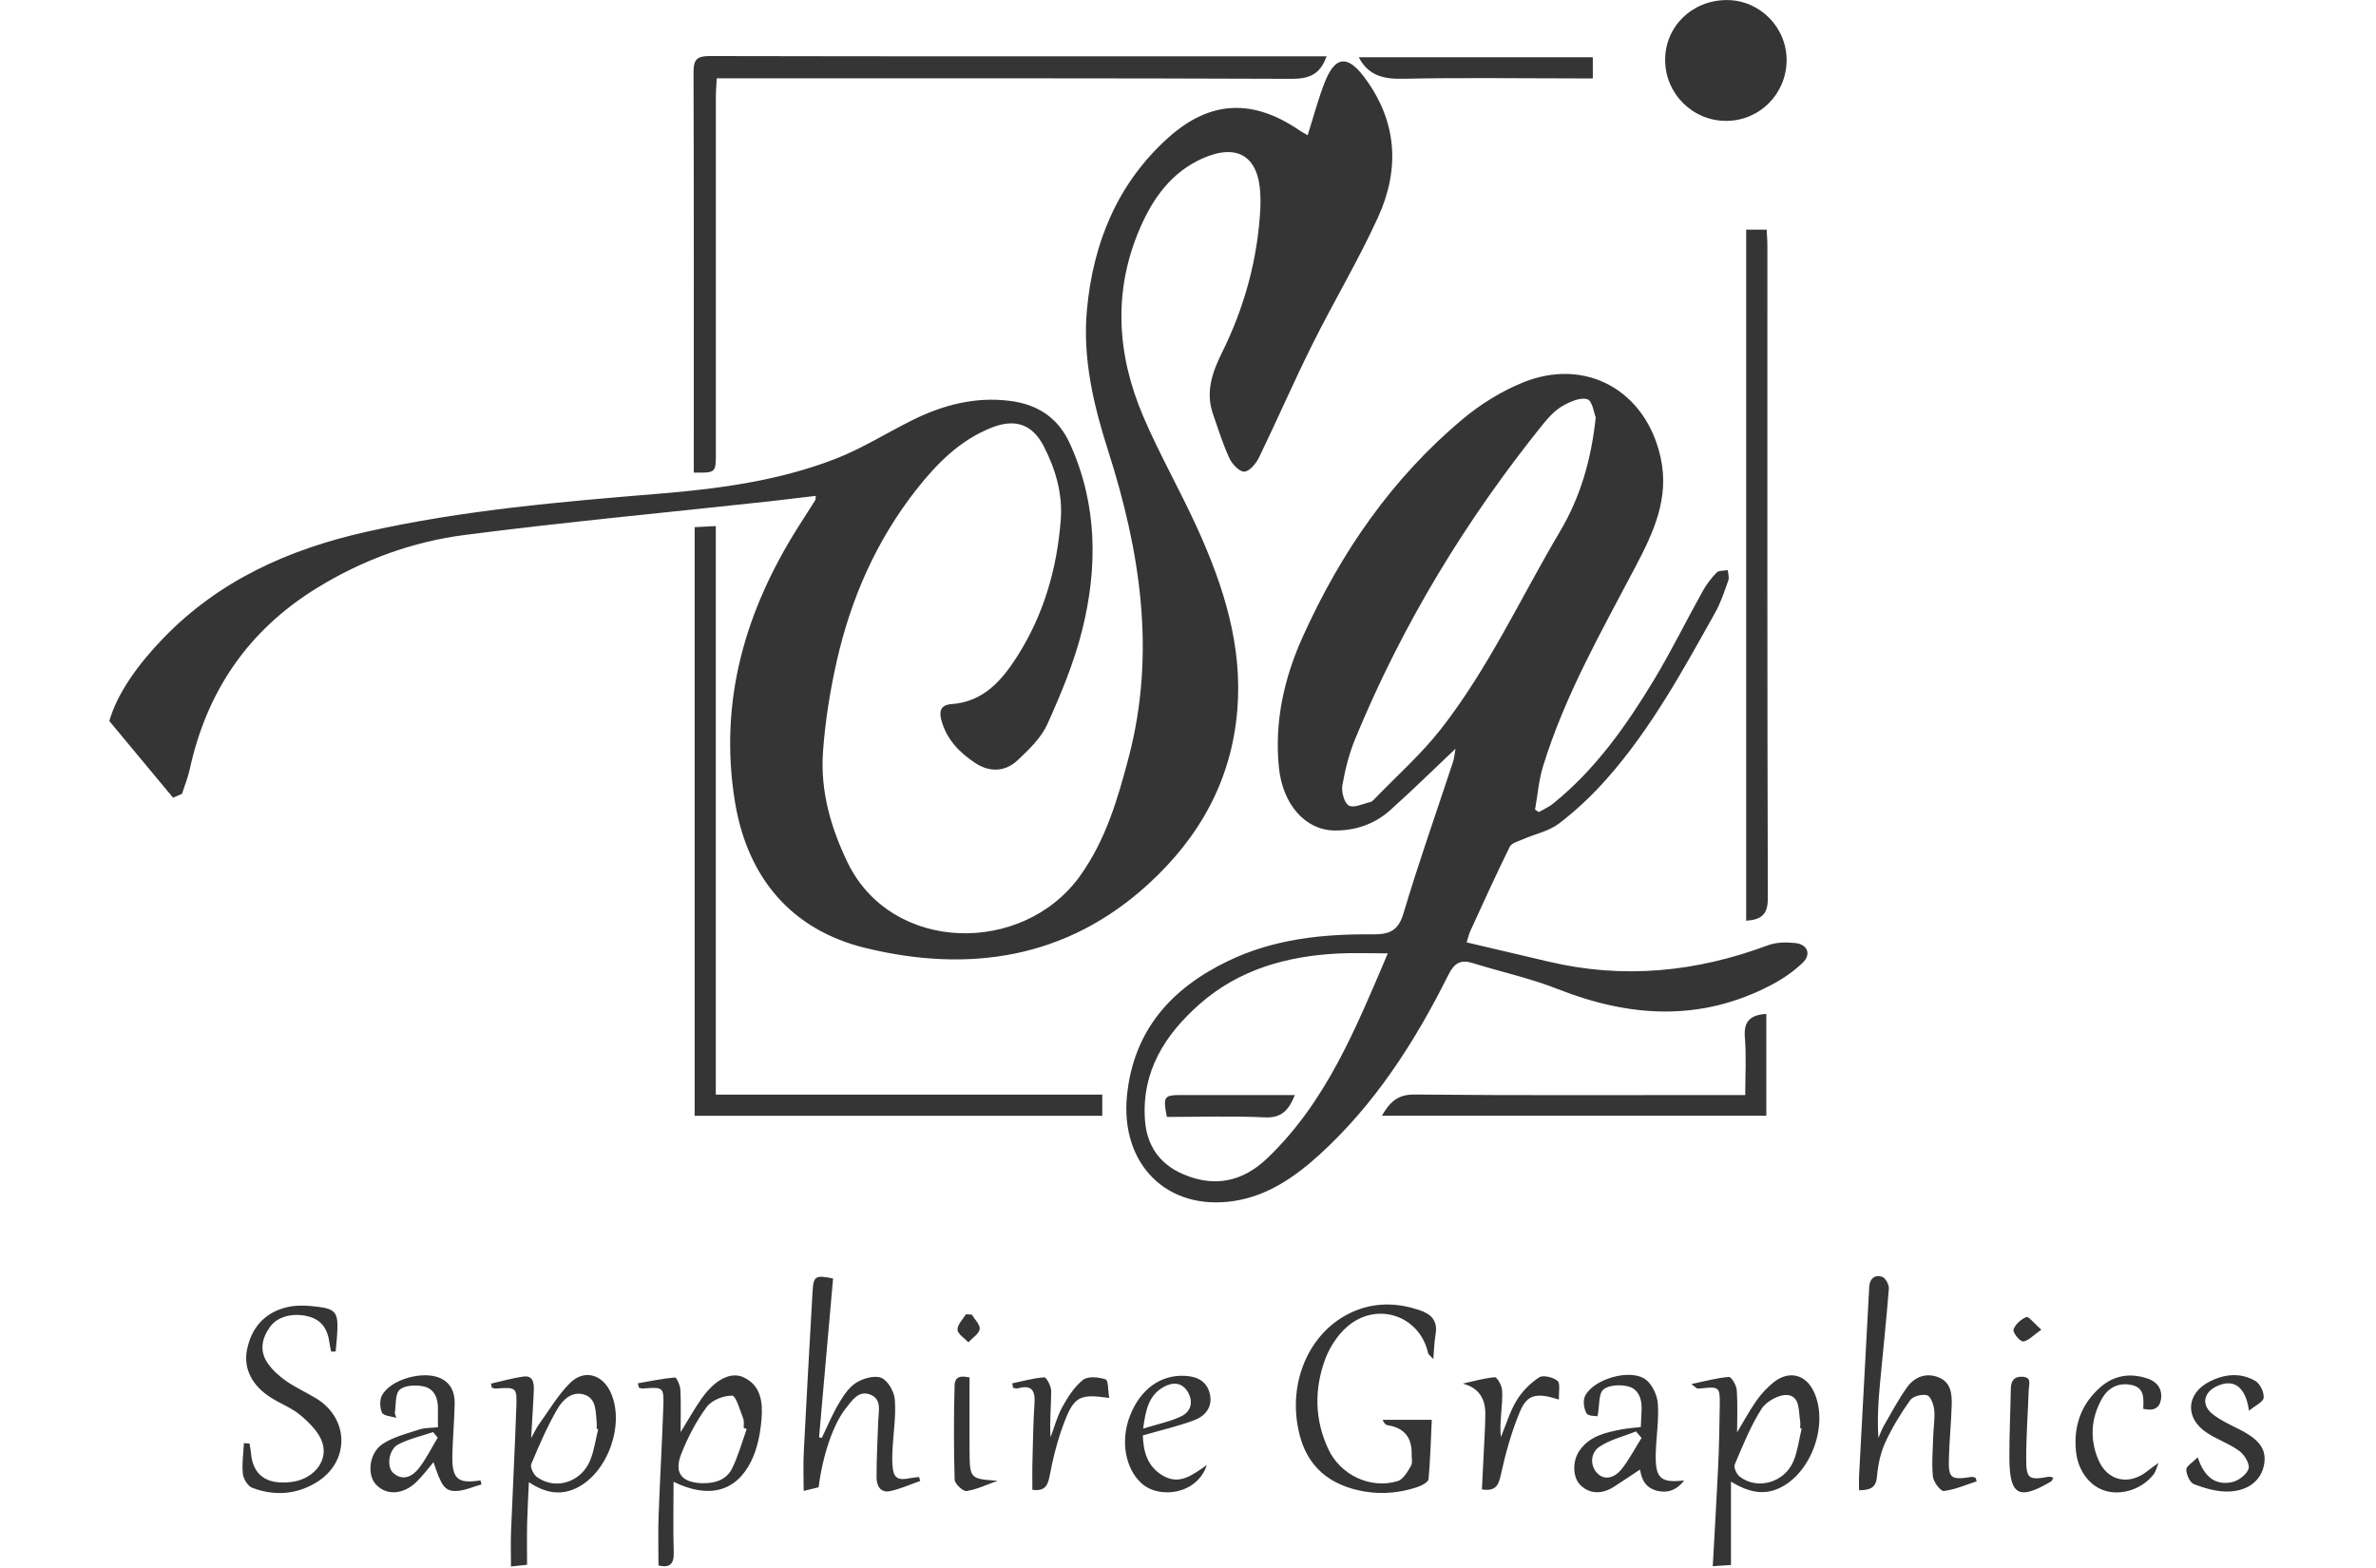 <svg height="1650" viewBox="39.08 48.85 344.76 250.6" width="2500" xmlns="http://www.w3.org/2000/svg"><g fill="#353535"><path d="m230.58 70.46c1-3.12 1.73-6 2.84-8.72 1.61-3.93 3.57-4.05 6.15-.63 5.32 7.03 5.8 14.71 2.26 22.46-3.16 6.93-7.1 13.5-10.5 20.33-2.97 5.96-5.62 12.08-8.53 18.08-.47.96-1.51 2.21-2.35 2.25-.77.04-1.94-1.21-2.37-2.14-1.05-2.28-1.81-4.7-2.63-7.08-1.21-3.51-.12-6.65 1.44-9.8 3.59-7.25 5.71-14.93 6.13-23.04.04-.74.03-1.48 0-2.23-.25-6.09-3.61-8.26-9.24-5.77-4.95 2.2-7.94 6.37-10 11.17-4.34 10.05-3.68 20.16.51 30.02 2.61 6.12 5.95 11.93 8.7 18 4.16 9.2 7.21 18.69 6.35 29.01-.94 11.21-6.03 20.29-14.22 27.78-13.15 12.03-28.84 14.21-45.27 10.19-11.69-2.86-18.83-11.15-20.81-23.47-2.56-16 1.65-30.36 10.11-43.77.91-1.44 1.84-2.87 2.75-4.32.07-.11.04-.28.08-.68-2.59.3-5.11.62-7.64.9-16.14 1.76-32.3 3.27-48.4 5.34-8.41 1.08-16.38 3.99-23.69 8.49-10.96 6.75-17.6 16.47-20.32 28.99-.29 1.33-.82 2.6-1.23 3.9-.48.21-.95.42-1.43.62l-10.19-12.26c1.32-4.53 4.63-9.09 8.63-13.23 8.92-9.24 20.02-14.2 32.38-16.99 15.54-3.5 31.34-4.83 47.14-6.13 9.5-.78 18.89-2.08 27.8-5.51 4.26-1.64 8.19-4.13 12.3-6.18 4.94-2.46 10.11-3.83 15.68-3.12 4.44.56 7.72 2.7 9.61 6.9 4.39 9.71 4.43 19.76 1.91 29.82-1.29 5.13-3.36 10.11-5.54 14.94-.99 2.2-2.94 4.07-4.75 5.77-2.01 1.89-4.48 1.95-6.77.45-2.52-1.66-4.58-3.78-5.41-6.81-.37-1.36-.24-2.47 1.62-2.61 5.08-.36 8.03-3.76 10.51-7.66 4.23-6.65 6.34-14 6.94-21.8.32-4.18-.84-8.1-2.73-11.77-1.8-3.48-4.52-4.42-8.2-3-5.17 2-8.92 5.83-12.22 10.04-6.36 8.12-10.42 17.4-12.67 27.42-1.07 4.75-1.84 9.61-2.18 14.46-.43 6.17 1.23 12.03 3.92 17.6 7.03 14.56 28.01 14.89 37.14 2.2 4.12-5.73 6.04-12.31 7.8-18.99 4.38-16.7 1.85-32.91-3.29-48.99-2.33-7.29-4.1-14.76-3.39-22.51.99-10.7 4.85-20.18 12.96-27.49 6.72-6.05 13.57-6.29 21.04-1.18.35.24.73.43 1.27.75zm23.62 98.06c-3.67 3.47-6.97 6.72-10.41 9.8-2.51 2.25-5.6 3.31-8.97 3.26-4.69-.08-8.25-4.27-8.83-10.05-.74-7.37.82-14.3 3.83-20.96 6.05-13.41 14.24-25.3 25.59-34.78 2.8-2.34 6.06-4.36 9.43-5.75 10.14-4.21 19.83 1.22 22.16 11.99 1.4 6.45-1.14 11.89-4 17.33-5.47 10.42-11.34 20.66-14.81 31.99-.68 2.22-.86 4.59-1.27 6.89.2.13.4.26.6.4.77-.45 1.61-.8 2.29-1.36 6.74-5.44 11.66-12.4 16.08-19.71 2.79-4.63 5.18-9.5 7.81-14.22.6-1.08 1.37-2.11 2.24-2.99.36-.36 1.18-.27 1.78-.39.04.55.26 1.15.09 1.63-.62 1.74-1.19 3.53-2.09 5.13-5.17 9.25-10.25 18.57-17.32 26.57-2.29 2.6-4.85 5.02-7.6 7.13-1.62 1.25-3.86 1.7-5.8 2.55-.75.33-1.83.6-2.12 1.2-2.2 4.45-4.24 8.97-6.31 13.48-.21.46-.32.97-.59 1.8 4.42 1.04 8.72 2.04 13.02 3.06 12 2.86 23.68 1.69 35.16-2.6 1.32-.49 2.93-.51 4.37-.35 1.92.21 2.56 1.79 1.19 3.12-1.46 1.41-3.21 2.61-5.02 3.56-11.25 5.92-22.62 5.22-34.16.67-4.39-1.73-9.06-2.74-13.58-4.15-1.99-.62-2.97.04-3.9 1.9-5.33 10.67-11.7 20.63-20.6 28.73-3.94 3.58-8.31 6.59-13.69 7.4-10.65 1.61-18.16-5.87-17.06-16.88 1.05-10.38 7.05-17.1 16.15-21.48 7.28-3.51 15.06-4.33 22.97-4.26 2.66.02 4.19-.42 5.06-3.34 2.43-8.15 5.27-16.17 7.93-24.25.18-.54.22-1.13.38-2.03zm22.41-52.98c-.26-.62-.52-2.62-1.33-2.88-1.11-.35-2.77.39-3.96 1.07-1.18.68-2.2 1.76-3.07 2.84-12.38 15.36-22.53 32.07-30.05 50.32-.98 2.37-1.63 4.93-2.07 7.46-.18 1.04.28 2.8 1.03 3.24.77.45 2.26-.28 3.42-.55.26-.06.5-.31.71-.52 3.54-3.67 7.4-7.09 10.53-11.08 7.66-9.76 12.82-21.09 19.12-31.71 3.14-5.31 4.95-11.23 5.68-18.2zm-33.22 85.68c-2.89 0-5.4-.11-7.9.02-8.19.41-15.83 2.52-22.13 8.05-5.56 4.88-9.32 10.76-8.78 18.55.28 4.02 2.28 7.01 6.03 8.64 5.03 2.19 9.55 1.27 13.5-2.5 9.44-9.01 14.17-20.78 19.28-32.76z"/><path d="m132.48 124.38v-2.57c0-20.47.03-40.94-.04-61.41 0-2.04.53-2.59 2.6-2.59 31.67.07 63.34.04 95.01.04h3.55c-.99 2.85-2.73 3.61-5.57 3.6-29.59-.12-59.19-.08-88.78-.08h-3.1c-.05 1.1-.14 2.03-.14 2.96v56.96c0 3.14-.01 3.14-3.53 3.09zm3.52 99.41h61.76v3.39h-65.14v-94.08c1.08-.06 2.09-.11 3.38-.17v90.87zm164.66-27.8v-110.44h3.27c.04.84.12 1.7.12 2.56 0 34.78-.03 69.56.07 104.35 0 2.6-1.08 3.37-3.45 3.54zm-3.11-147.13c5.28-.01 9.61 4.36 9.57 9.65-.04 5.34-4.29 9.62-9.6 9.66-5.38.04-9.78-4.31-9.81-9.69s4.29-9.61 9.84-9.62zm2.96 174.99c0-3.29.19-6.26-.06-9.19-.22-2.61.9-3.61 3.43-3.77v16.28h-61.44c1.26-2.14 2.48-3.42 5.21-3.39 16.46.16 32.92.08 49.38.08h3.47zm-49.86 42.19c-.54-.59-.77-.72-.81-.89-1.3-6.03-8.19-8.4-12.95-4.26-1.54 1.34-2.81 3.3-3.52 5.23-1.74 4.74-1.68 9.6.48 14.26 1.94 4.21 6.74 6.5 11.12 5.18.88-.27 1.57-1.49 2.11-2.41.3-.51.11-1.3.12-1.97q.06-3.96-3.85-4.55c-.3-.05-.57-.3-.78-.86h7.85c-.15 3.09-.23 6.29-.52 9.47-.04.47-1.02 1.01-1.66 1.23-3.45 1.18-6.98 1.32-10.49.32-4.4-1.25-7.27-4.06-8.44-8.56-2.22-8.55 1.76-17.26 9.28-20.05 3.24-1.2 6.51-1.05 9.79.03 1.96.65 3.02 1.71 2.64 3.91-.2 1.16-.22 2.35-.36 3.94zm86.84 19.56c-1.74.56-3.46 1.33-5.24 1.54-.52.06-1.67-1.44-1.75-2.3-.22-2.2 0-4.44.06-6.66.04-1.33.29-2.68.15-3.99-.09-.85-.55-2.17-1.13-2.34-.78-.23-2.25.13-2.69.75-1.53 2.14-2.92 4.43-4.02 6.83-.75 1.65-1.15 3.55-1.3 5.37-.15 1.79-1.03 2.22-2.87 2.22 0-.79-.04-1.56 0-2.32.52-9.85 1.06-19.7 1.59-29.54.01-.22.01-.45.03-.67.09-1.33.94-1.97 2.09-1.57.52.18 1.1 1.26 1.05 1.89-.4 5.1-.96 10.19-1.43 15.28-.26 2.8-.43 5.61-.24 8.57.3-.67.53-1.37.9-2 1.18-2.04 2.29-4.14 3.66-6.06 1.22-1.72 3.09-2.43 5.11-1.6 1.98.81 2.1 2.74 2.04 4.55-.09 2.74-.36 5.48-.44 8.22-.11 3.39.25 3.64 3.65 3.12.19-.03.4.09.61.15.06.19.13.39.19.58zm-168.83-.06c-1.61.56-3.18 1.29-4.84 1.63-1.54.31-2.14-.93-2.13-2.2 0-3.03.15-6.07.27-9.1.06-1.53.58-3.37-1.22-4.11-1.91-.79-2.95.91-3.94 2.14-2.05 2.56-3.73 7.56-4.37 12.65-.69.17-1.44.35-2.39.58 0-2.22-.09-4.26.02-6.28.43-8.51.92-17.02 1.4-25.53.15-2.54.43-2.72 3.28-2.14-.75 8.44-1.5 16.91-2.24 25.39.15.02.3.05.45.07.88-1.83 1.66-3.72 2.69-5.46.74-1.25 1.63-2.62 2.81-3.35 1.12-.7 2.97-1.22 4.03-.76 1.05.46 2.03 2.21 2.13 3.47.2 2.56-.22 5.17-.36 7.76-.05.89-.08 1.78-.02 2.67.14 2.11.78 2.55 2.89 2.11.45-.09.91-.11 1.36-.17.06.21.13.43.19.64zm-39.41.12c0 4.04-.09 7.66.03 11.27.07 1.99-.74 2.52-2.44 2.11 0-2.66-.08-5.3.02-7.94.21-5.78.55-11.55.75-17.33.11-3.27.04-3.26-3.32-3-.19.02-.4-.11-.59-.16-.05-.23-.1-.46-.15-.68 1.98-.34 3.95-.76 5.94-.93.24-.02.82 1.27.85 1.97.11 2.21.04 4.42.04 6.77 1.15-1.85 2.16-3.69 3.37-5.4 2.09-2.95 4.6-4.3 6.63-3.39 2.86 1.28 3.14 4.06 2.93 6.65-.18 2.31-.65 4.76-1.67 6.81-2.4 4.84-6.76 6.02-12.39 3.26zm11.68-8.42c-.16-.06-.32-.12-.47-.18-.02-.52.09-1.08-.09-1.54-.52-1.3-1.13-3.59-1.76-3.61-1.37-.04-3.27.72-4.07 1.81-1.68 2.28-3.03 4.88-4.07 7.53-1.2 3.05.12 4.59 3.47 4.65 1.99.03 3.78-.57 4.67-2.37.98-2 1.57-4.18 2.33-6.29zm157.3 8.43v13.3c-1.11.07-1.89.13-2.91.19.29-5.35.61-10.5.85-15.65.16-3.4.23-6.81.27-10.22.04-2.76-.13-2.86-2.95-2.55-.22.02-.44.05-.66.01-.12-.02-.22-.16-.93-.7 2.3-.48 4.13-.99 6-1.14.38-.03 1.19 1.33 1.25 2.08.17 2.26.06 4.54.06 6.78.99-1.64 1.94-3.42 3.09-5.06.75-1.08 1.69-2.08 2.71-2.91 2.49-2.01 5.21-1.31 6.51 1.57 2.34 5.19-.47 12.94-5.55 15.31-2.59 1.21-5.01.62-7.74-1.03zm11.3-8.51-.24-.06c0-.37.05-.75 0-1.11-.28-1.62 0-3.98-2.02-4.18-1.34-.13-3.39 1.01-4.15 2.2-1.76 2.76-3 5.87-4.29 8.91-.2.47.31 1.56.81 1.94 2.88 2.19 7.22.91 8.62-2.59.65-1.62.86-3.41 1.27-5.12zm-209.45-7.18c1.74-.39 3.47-.9 5.23-1.13 1.45-.19 1.65 1.01 1.61 2.1-.09 2.34-.26 4.68-.43 7.73.61-1.08.85-1.64 1.2-2.12 1.64-2.26 3.06-4.74 5.02-6.68 2.26-2.23 5.17-1.39 6.48 1.48 2.35 5.11-.47 12.93-5.48 15.32-2.6 1.24-5.02.76-7.58-.95-.1 2.38-.23 4.48-.28 6.58-.05 2.14-.01 4.28-.01 6.62-.95.1-1.72.19-2.57.28 0-1.96-.06-3.78.01-5.59.26-6.58.61-13.16.84-19.75.12-3.33.04-3.33-3.28-3.1-.21.01-.42-.09-.63-.14-.04-.21-.09-.42-.13-.63zm17.11 7.28c-.08-.02-.16-.04-.23-.06 0-.37.04-.74 0-1.11-.19-1.66-.01-3.7-1.95-4.34-1.99-.66-3.5.84-4.36 2.34-1.6 2.79-2.9 5.77-4.14 8.75-.21.5.36 1.67.91 2.07 2.96 2.16 7.12.83 8.54-2.75.61-1.55.84-3.26 1.25-4.9zm-55.71 2.3c.08.47.19.93.22 1.4.29 3.64 2.47 5.23 6.49 4.74 3.41-.42 5.89-3.23 4.95-6.25-.52-1.66-2.04-3.16-3.44-4.36-1.38-1.19-3.19-1.86-4.75-2.84-3.05-1.91-4.44-4.66-3.88-7.6.69-3.62 2.85-6.03 6.39-6.88 1.59-.39 3.38-.27 5.03-.06 2.69.35 3.12.97 3.04 3.61-.04 1.18-.18 2.35-.28 3.53-.24 0-.48.01-.72.02-.1-.49-.22-.98-.28-1.47-.28-2.08-1.2-3.6-3.38-4.16-2.35-.61-4.85-.04-6.07 1.62-1.33 1.81-1.77 3.85-.45 5.8.76 1.12 1.84 2.1 2.97 2.89 1.51 1.06 3.22 1.82 4.8 2.78 5.36 3.26 5.41 10.18.04 13.45-3.22 1.96-6.75 2.18-10.24.85-.71-.27-1.41-1.43-1.5-2.24-.17-1.61.09-3.26.17-4.9.3.02.6.04.9.07zm214.67-221.55v3.37h-2.95c-9.11 0-18.21-.14-27.32.06-3.13.07-5.58-.46-7.13-3.44h37.39zm8.02 225.38c-1.54 1.03-3.08 2.07-4.63 3.07-2.01 1.3-4.04 1.15-5.46-.36-1.15-1.23-1.21-3.72-.07-5.39 1.61-2.36 4.17-2.91 6.73-3.41.94-.18 1.9-.24 3.08-.38.04-.99.1-1.92.13-2.86.05-1.71-.55-3.28-2.25-3.66-1.24-.28-3.04-.19-3.87.54-.77.67-.58 2.43-.92 4.26-.29-.06-1.49 0-1.76-.46-.43-.75-.61-2.04-.24-2.78 1.36-2.72 7.19-4.42 9.65-2.66 1.07.77 1.88 2.51 1.98 3.87.19 2.63-.26 5.31-.33 7.97-.11 3.97.76 4.76 4.54 4.31-1.13 1.5-2.56 2.07-4.24 1.68-2.58-.6-2.75-2.76-3.03-4.85.24.36.48.72.71 1.09zm-.24-4.73c-.29-.35-.59-.69-.88-1.04-1.98.8-4.16 1.31-5.88 2.48-1.34.91-1.53 2.9-.34 4.17 1.25 1.33 2.88.66 3.86-.54 1.25-1.55 2.18-3.37 3.25-5.07zm-198.98-3.21c-.79-.25-2.02-.3-2.28-.81-.38-.78-.41-2.08 0-2.82 1.46-2.58 6.67-3.98 9.38-2.68 1.68.81 2.26 2.33 2.22 4.04-.05 2.74-.31 5.47-.37 8.21-.08 3.84.84 4.63 4.49 4.06.06.21.12.43.17.64-1.37.37-2.73 1.03-4.11 1.05-1.79.03-2.33-.88-3.56-4.61-.9 1.06-1.72 2.18-2.7 3.14-2.13 2.09-4.86 2.23-6.51.42-1.45-1.58-1.09-5.05 1.1-6.48 1.73-1.13 3.88-1.65 5.89-2.31.82-.27 1.75-.22 2.93-.35 0-.97-.02-1.91 0-2.85.04-1.71-.53-3.27-2.24-3.66-1.24-.28-3.05-.22-3.87.51-.77.68-.57 2.45-.79 3.74l.24.77zm6.61 3.17c-.24-.3-.48-.59-.73-.89-1.88.64-3.88 1.07-5.61 1.99-1.48.79-1.86 3.53-.81 4.5 1.47 1.37 3.02.67 4.03-.58 1.23-1.52 2.1-3.33 3.12-5.02zm289.45-4.32c-.55-3.94-2.53-5.16-5.19-3.88-2.07.99-2.45 2.98-.65 4.41 1.31 1.04 2.9 1.75 4.41 2.52 3.14 1.61 4.26 3.17 3.85 5.53-.43 2.48-2.42 4.24-5.68 4.35-1.84.06-3.77-.51-5.52-1.17-.65-.24-1.22-1.52-1.24-2.33-.01-.56 1.01-1.14 1.83-1.97 1 3.06 2.75 4.54 5.47 3.97 1.03-.22 2.35-1.21 2.65-2.13.24-.74-.63-2.23-1.43-2.82-1.59-1.18-3.55-1.84-5.21-2.93-3.6-2.35-3.35-6.32.48-8.23 2.38-1.19 4.91-1.42 7.24-.07.76.44 1.41 1.8 1.34 2.69-.05.66-1.33 1.23-2.35 2.08zm-176.77 3.96c.09 2.57.7 4.99 3.26 6.46 2.68 1.53 4.73-.2 6.97-1.72-1.57 4.73-7.61 5.45-10.41 2.94-2.65-2.38-3.45-6.89-1.83-10.93 1.67-4.18 4.89-6.48 8.77-6.27 1.97.1 3.51.9 3.96 2.92.46 2.08-.75 3.52-2.53 4.18-2.54.95-5.2 1.56-8.19 2.42zm.05-1.09c2.42-.75 4.39-1.13 6.12-1.98 1.62-.79 1.92-2.45.96-3.97-.95-1.51-2.45-1.49-3.88-.66-2.27 1.32-2.79 3.54-3.2 6.61zm-20.91-7.23c1.71-.36 3.4-.85 5.12-.96.34-.02 1.1 1.42 1.1 2.18 0 2.43-.28 4.86-.1 7.39.61-1.62 1.05-3.34 1.88-4.84.88-1.59 1.92-3.24 3.31-4.33.79-.62 2.51-.45 3.62-.07.44.15.36 1.82.55 2.96-4.63-.66-5.57-.27-7.14 3.8-1.08 2.81-1.83 5.78-2.39 8.75-.31 1.68-.93 2.35-2.74 2.14 0-1.35-.03-2.71 0-4.07.09-3.26.12-6.53.34-9.78.14-2.1-.52-2.97-2.66-2.37-.23.06-.51-.05-.77-.09l-.12-.7zm87.36 2.59c-3.64-1.16-5.1-.83-6.27 2.01-1.35 3.25-2.3 6.71-3.05 10.16-.38 1.76-.99 2.48-2.99 2.2.16-3.2.32-6.43.48-9.67.04-.74.04-1.48.06-2.22q.12-4.06-3.6-5.03c1.7-.37 3.39-.87 5.11-1.02.34-.03 1.07 1.2 1.15 1.9.14 1.31-.04 2.66-.13 3.99-.08 1.21-.2 2.42-.03 3.67.81-1.96 1.42-4.05 2.5-5.84.88-1.45 2.19-2.77 3.61-3.7.63-.41 2.23-.02 2.93.56.48.4.17 1.75.23 2.98zm93.37 1.48c.08-1.7.21-3.37-1.86-3.81-2.08-.44-3.72.42-4.71 2.15-1.79 3.13-2.01 6.5-.59 9.83 1.45 3.41 4.94 4.13 7.85 1.76.39-.32.81-.6 1.76-1.29-.4.98-.49 1.45-.75 1.78-1.8 2.36-5.03 3.47-7.71 2.7-2.56-.73-4.44-3.26-4.74-6.36-.39-4.02.81-7.48 3.85-10.17 2.24-1.99 4.9-2.37 7.68-1.4 1.45.5 2.3 1.66 2.06 3.27-.22 1.46-1.2 1.93-2.84 1.53zm-187.56-5.02c0 4.07-.02 7.82 0 11.58.03 4.63.05 4.63 4.49 4.94-1.65.58-3.26 1.37-4.96 1.64-.56.09-1.89-1.15-1.91-1.81-.15-5.02-.15-10.05-.01-15.07.05-1.76 1.47-1.44 2.38-1.28zm173.21 16.02c-.2.35-.24.52-.35.59-5.15 3.07-6.65 2.28-6.69-3.66-.02-3.7.17-7.4.23-11.1.02-1.25.47-2.01 1.8-1.96 1.62.06 1.09 1.25 1.06 2.13-.13 3.7-.41 7.39-.4 11.09 0 3.11.46 3.34 3.58 2.77.2-.04.42.07.76.14zm-172.85-26.07c.46.78 1.37 1.64 1.26 2.33-.12.78-1.17 1.41-1.81 2.11-.62-.67-1.7-1.32-1.73-2.02-.04-.8.85-1.64 1.34-2.46.31.02.63.03.94.05zm170.92 2.42c-1.32.91-2.09 1.82-2.92 1.88-.5.04-1.68-1.43-1.53-1.89.27-.84 1.21-1.67 2.06-2.01.35-.14 1.21.99 2.39 2.02zm-119.29-37.51c-.99 2.45-2.13 3.71-4.82 3.58-5.22-.25-10.46-.07-15.64-.07-.63-3.3-.48-3.5 2.4-3.5h18.06z"/></g></svg>